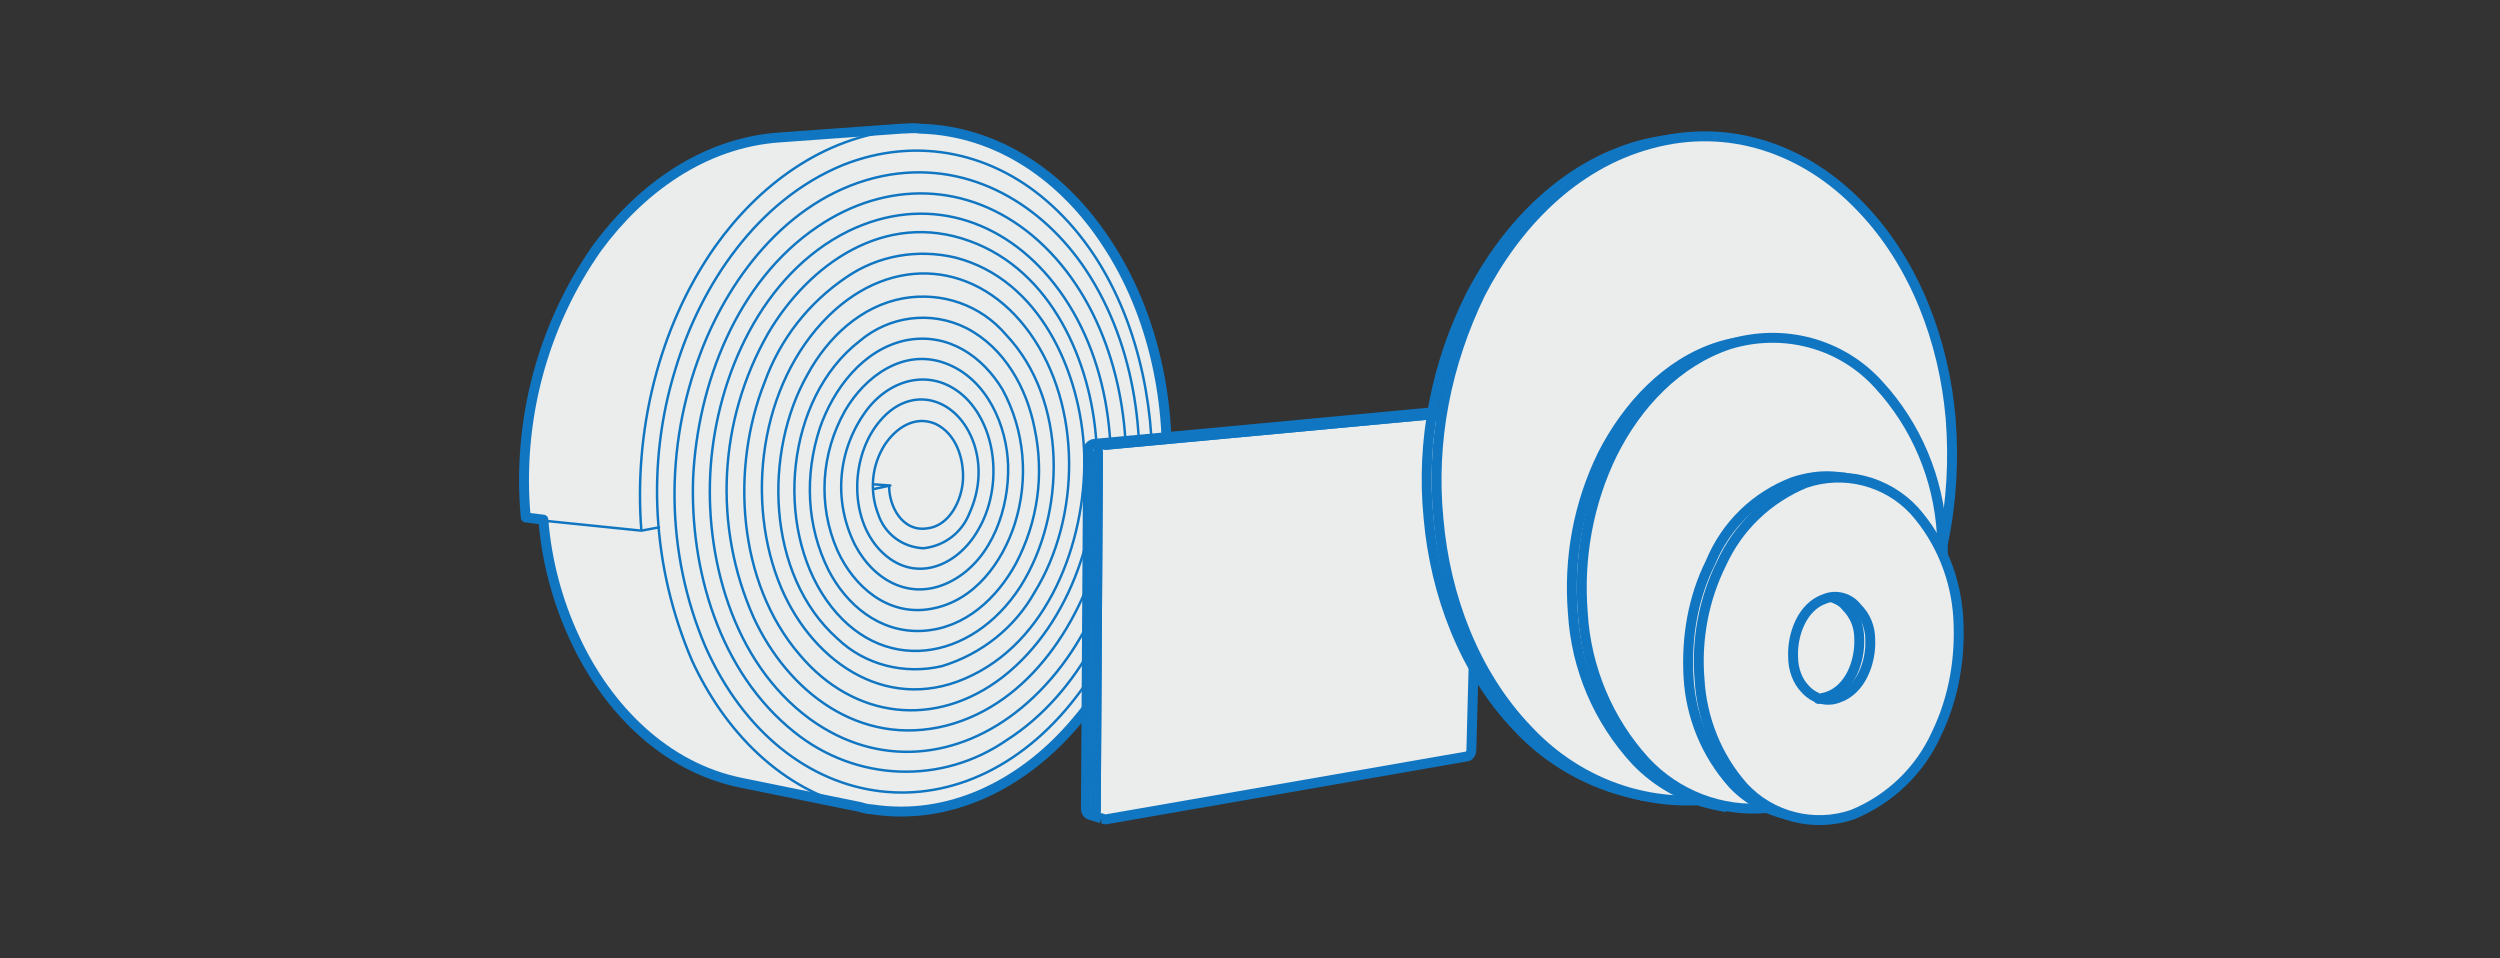 <?xml version="1.0" encoding="utf-8"?>
<!-- Generator: Adobe Illustrator 24.0.2, SVG Export Plug-In . SVG Version: 6.00 Build 0)  -->
<svg version="1.1" id="Ebene_1" xmlns="http://www.w3.org/2000/svg" xmlns:xlink="http://www.w3.org/1999/xlink" x="0px" y="0px"
	 viewBox="0 0 227 87" style="enable-background:new 0 0 227 87;" xml:space="preserve">
<rect x="0" y="0" width="227" height="87" fill="#333333" stroke="none"/>
<style type="text/css">
	.st0{fill:#EBECEC;}
	.st1{fill:none;stroke:#1076C1;stroke-width:0.9;stroke-linecap:round;stroke-linejoin:round;}
	.st2{fill:none;stroke:#1076C1;stroke-width:0.225;stroke-linecap:round;stroke-linejoin:round;}
	.st3{fill:#EBECEC;stroke:#1076C1;stroke-width:0.9;stroke-miterlimit:10;}
	.st4{fill:#EBECEC;stroke:#1076C1;stroke-width:0.9;stroke-linecap:round;stroke-linejoin:round;}
</style>
<g id="Ebene_11">
	<g id="Gruppe_99" transform="translate(-192.163 -598.516)">
		<g id="Gruppe_167">
			<g id="Gruppe_98">
				<g id="Gruppe_93">
					<path id="Pfad_236" class="st0" d="M292.6,620.5c4.4,6.6,6,14.9,5.4,22.6c-0.6,7.7-3.4,15.7-8.6,21.5c-4.5,5.1-11,8.5-18.1,7.4
						c-0.3,0-0.7-0.1-1-0.2l-10.8-2.2c-7-1.4-12.2-6.8-15.1-13c-1.6-3.4-2.6-7.1-2.9-10.9l-1.6-0.2c-0.8-8.7,1.5-17.4,6.5-24.5
						c3.9-5.3,9.6-9.5,16.5-10l11.1-0.8c0.5,0,1.1-0.1,1.7,0C282.9,610.4,288.8,614.8,292.6,620.5"/>
				</g>
				<g id="Gruppe_94">
					<path id="Pfad_237" class="st1" d="M292.6,620.5c4.4,6.6,6,14.9,5.4,22.6c-0.6,7.7-3.4,15.7-8.6,21.5c-4.5,5.1-11,8.5-18.1,7.4
						c-0.3,0-0.7-0.1-1-0.2l-10.8-2.2c-7-1.4-12.2-6.8-15.1-13c-1.6-3.4-2.6-7.1-2.9-10.9l-1.6-0.2c-0.8-8.7,1.5-17.4,6.5-24.5
						c3.9-5.3,9.6-9.5,16.5-10l11.1-0.8c0.5,0,1.1-0.1,1.7,0C282.9,610.4,288.8,614.7,292.6,620.5z"/>
				</g>
				<g id="Gruppe_95">
					<path id="Pfad_238" class="st2" d="M250.4,646.7l-8.8-0.9 M270.3,671.9c-7.2-1.5-12.4-7.1-15.3-13.4
						c-3.6-8.4-4.2-17.8-1.5-26.5c2.3-7.6,7.4-15.3,15.2-18.5c6.8-2.7,13.8-1.1,19,3.7c5.8,5.3,8.5,13.4,9,20.9
						c0.5,8.2-1.7,16.2-6.3,23c-10.2,14.1-27.2,11.9-34.2-3.9c-3.6-8.5-3.7-18.1-0.4-26.7c2.7-7.1,8.3-14.3,16.5-16
						c7.4-1.5,14,2.2,18.1,8c4.7,6.7,6,15.6,4.8,23.4c-1.2,7.5-4.9,15.5-11.6,19.8c-5.9,4.1-13.7,3.8-19.3-0.7
						c-6.9-5.5-9.5-14.9-9.2-23.1c0.4-8.4,3.9-17.8,11.3-22.8c6.2-4.2,13.6-4.1,19.5,0.8c6.2,5.2,8.7,13.8,8.5,21.4
						c-0.2,7.8-3.2,16.3-9.5,21.5c-5.7,4.7-13,5.5-19.2,1c-7.1-5.2-9.6-14.9-9-23s4.6-17.4,12.5-21.3c7-3.4,14.1-1.1,18.7,4.8
						c5.1,6.5,6.1,15.8,4.3,23.4c-1.7,7-6.4,14.7-14.1,16.7c-7.9,2-14.4-3.1-17.5-9.8c-3.7-8.3-3.2-17.9,1.3-25.8
						c3.7-6.3,10.6-11.2,18.3-8.4c7.5,2.7,11,11,11.5,18.1c0.5,7.6-2.1,16.5-8.5,21.5c-6.1,4.7-13.5,3.8-18.4-2
						c-5.7-6.6-6.3-17-3.2-24.8c1.4-3.9,4-7.2,7.4-9.5c2.9-2,6.5-2.6,9.9-1.8c7.8,2,11.4,10.6,11.7,17.6c0.3,7.4-2.8,16.7-10.1,20.3
						c-7.4,3.7-14.4-0.9-17.4-7.9c-3.3-7.8-2-18.5,4.3-24.7c5.8-5.7,13.6-5,18.3,1.6c4.7,6.6,4.6,16.7,0.4,23.5
						c-1.8,3.2-4.8,5.6-8.4,6.7c-3.4,0.8-7-0.1-9.5-2.5c-6.5-5.8-6.7-17-2.7-24c1.8-3.3,4.8-6.2,8.7-6.9c3.5-0.6,7,0.6,9.3,3.3
						c5.6,5.9,5.5,16.3,1.3,22.9c-4.4,6.8-12.7,8.2-17.6,1.2c-4.7-6.7-3.7-18.3,3-23.5c2.7-2.3,6.5-2.8,9.7-1.2
						c3.5,1.8,5.5,5.5,6.2,9.1c0.9,4.2,0.3,8.5-1.7,12.3c-1.7,3.1-4.6,5.9-8.5,6.1c-3.9,0.2-6.9-2.4-8.5-5.5c-2-4-2.2-8.6-0.8-12.9
						c1.2-3.5,3.9-7.2,7.9-8c3.8-0.7,6.9,1.5,8.7,4.5c2,3.7,2.4,8.1,1.1,12.2c-1.1,3.4-3.6,7-7.6,7.7c-3.9,0.7-7-2-8.5-5.3
						c-1.8-4.1-1.5-8.8,0.7-12.7c1.8-3.1,5.3-5.7,9.1-4.3s5.6,5.7,5.7,9.3c0.1,3.8-1.4,8.4-5,10.4s-7.1,0.2-8.9-3.2
						c-2-4-1.6-8.7,1.1-12.3c2.4-3.1,6.4-3.8,9.2-0.8c2.8,3.1,2.9,8.3,0.9,11.7c-1.9,3.4-5.9,5-8.9,1.9c-2.9-3-2.7-8.7,0-11.8
						c2.9-3.4,7.1-2,8.5,2.1c0.7,2.1,0.5,4.3-0.4,6.3c-0.7,1.8-2.3,3-4.2,3.2c-1.9-0.1-3.5-1.3-4.1-3.1c-0.8-2.1-0.6-4.4,0.6-6.3
						c1-1.5,2.7-2.7,4.6-1.9c1.9,0.9,2.6,3.2,2.5,5.1c-0.1,1.8-1.2,4.2-3.3,4.4c-2.2,0.3-3.4-2-3.4-3.8 M250.4,646.7
						c-0.7-8.9,1.5-18.4,6.7-25.8c3.9-5.5,9.8-10,16.9-10.6 M273,642.6l-1.4-0.1 M250.4,646.7l1.6-0.3 M273,642.6l-1.4,0.3"/>
				</g>
			</g>
		</g>
	</g>
</g>
<g>
	<g id="Gruppe_96">
		<path id="Pfad_239" class="st3" d="M100,74.3L99,74c-0.3-0.1-0.4-0.3-0.4-0.6l0.2-32.5c0-0.3,0.3-0.6,0.6-0.6l33.2-3.1l1.2,0.2
			c0.3,0,0.6,0.3,0.6,0.7l-0.8,30c0,0.3-0.2,0.6-0.5,0.6l-32.7,5.7C100.2,74.4,100.1,74.3,100,74.3 M100.3,40.4l33.2-3.1 M99.5,73.7
			L99.7,41"/>
	</g>
	<g id="Gruppe_97">
		<path id="Pfad_240" class="st1" d="M100.3,40.4l33.2-3.1 M99.5,73.7L99.7,41"/>
	</g>
</g>
<g id="Ebene_7">
	<g id="Gruppe_111" transform="translate(-522.184 -597.535)">
		<g id="Gruppe_174">
			<g id="Gruppe_110">
				<g id="Gruppe_100">
					<path id="Pfad_242" class="st1" d="M671.4,669.8l-0.9-0.2c-4-0.9-7.7-3-10.5-6c-4.9-5.1-7.5-12.2-8.1-19
						c-0.7-7,0.7-14.1,3.9-20.4c3.2-6.1,8.4-11.6,15.4-13.5c1.2-0.3,2.4-0.5,3.6-0.6l1-0.1"/>
				</g>
				<g id="Gruppe_101">
					<path id="Pfad_243" class="st4" d="M676.4,670.2c-5.9,0.3-11.5-2.1-15.5-6.4c-4.9-5.1-7.5-12.2-8.1-19.1
						c-0.7-7.1,0.7-14.1,3.8-20.5c3.2-6.2,8.4-11.7,15.4-13.6c7.2-2,14.2,0.5,19.2,5.8c4.9,5.1,7.5,12.2,8.1,19.1
						c0.3,3.8,0.1,7.6-0.7,11.4"/>
				</g>
				<g id="Gruppe_102">
					<path id="Pfad_244" class="st1" d="M678.8,670.8l-1-0.2c-2.7-0.6-5.2-2-7.1-4c-3.4-3.7-5.4-8.4-5.7-13.4
						c-0.4-5,0.5-9.9,2.7-14.4c2.2-4.3,5.8-8.3,10.6-9.8c1.3-0.4,2.7-0.6,4.1-0.6h1"/>
				</g>
				<g id="Gruppe_103">
					<path id="Pfad_245" class="st4" d="M682.6,670.9c-4.1,0.4-8.2-1.2-11-4.2c-3.4-3.7-5.4-8.5-5.7-13.5c-0.4-5,0.5-10,2.7-14.5
						c2.2-4.4,5.8-8.3,10.6-9.9c4.9-1.5,10.2-0.1,13.6,3.7c3.4,3.7,5.4,8.5,5.7,13.5c0.1,0.8,0.1,1.6,0.1,2.5"/>
				</g>
				<g id="Gruppe_104">
					<path id="Pfad_246" class="st1" d="M689.7,640.9l-1-0.1c-1.2-0.1-2.5,0.1-3.7,0.5c-3.4,1.3-6.1,3.9-7.5,7.3
						c-1.6,3.2-2.2,6.8-2,10.4c0.2,3.6,1.6,7,4,9.7c1.3,1.4,3.1,2.4,5,2.8l1,0.2"/>
				</g>
				<g id="Gruppe_105">
					<path id="Pfad_247" class="st0" d="M676.5,659.2c0.2,3.6,1.6,7.1,4,9.8c2.5,2.7,6.4,3.7,9.9,2.5c3.4-1.4,6.1-4,7.6-7.3
						c1.6-3.3,2.2-6.9,2-10.5s-1.6-7.1-4-9.8c-2.5-2.7-6.4-3.7-9.9-2.5c-3.4,1.4-6.1,4-7.6,7.3C676.9,651.9,676.2,655.6,676.5,659.2
						"/>
				</g>
				<g id="Gruppe_106">
					<path id="Pfad_248" class="st1" d="M676.5,659.2c0.2,3.6,1.6,7.1,4,9.8c2.5,2.7,6.4,3.7,9.9,2.5c3.4-1.4,6.1-4,7.6-7.3
						c1.6-3.3,2.2-6.9,2-10.5s-1.6-7.1-4-9.8c-2.5-2.7-6.4-3.7-9.9-2.5c-3.4,1.4-6.1,4-7.6,7.3C676.9,651.9,676.2,655.6,676.5,659.2
						z"/>
				</g>
				<g id="Gruppe_107">
					<path id="Pfad_249" class="st0" d="M685,657.2c-0.1-2,0.8-4.6,2.9-5.3c1-0.4,2.2-0.1,2.9,0.8c0.8,0.8,1.2,1.8,1.2,2.9
						c0.1,2-0.8,4.6-2.9,5.3c-1,0.4-2.2,0.1-3-0.8C685.4,659.4,685,658.3,685,657.2"/>
				</g>
				<g id="Gruppe_108">
					<path id="Pfad_250" class="st1" d="M685,657.2c-0.1-2,0.8-4.6,2.9-5.3c1-0.4,2.2-0.1,2.9,0.8c0.8,0.8,1.2,1.8,1.2,2.9
						c0.1,2-0.8,4.6-2.9,5.3c-1,0.4-2.2,0.1-3-0.8C685.4,659.4,685,658.3,685,657.2z"/>
				</g>
				<g id="Gruppe_109">
					<path id="Pfad_251" class="st4" d="M688.6,651.8c0.5,0.2,0.9,0.4,1.2,0.8c0.8,0.8,1.2,1.8,1.2,2.9c0.1,2-0.8,4.6-2.9,5.3
						c-0.3,0.1-0.5,0.1-0.8,0.2"/>
				</g>
			</g>
		</g>
	</g>
</g>
</svg>
